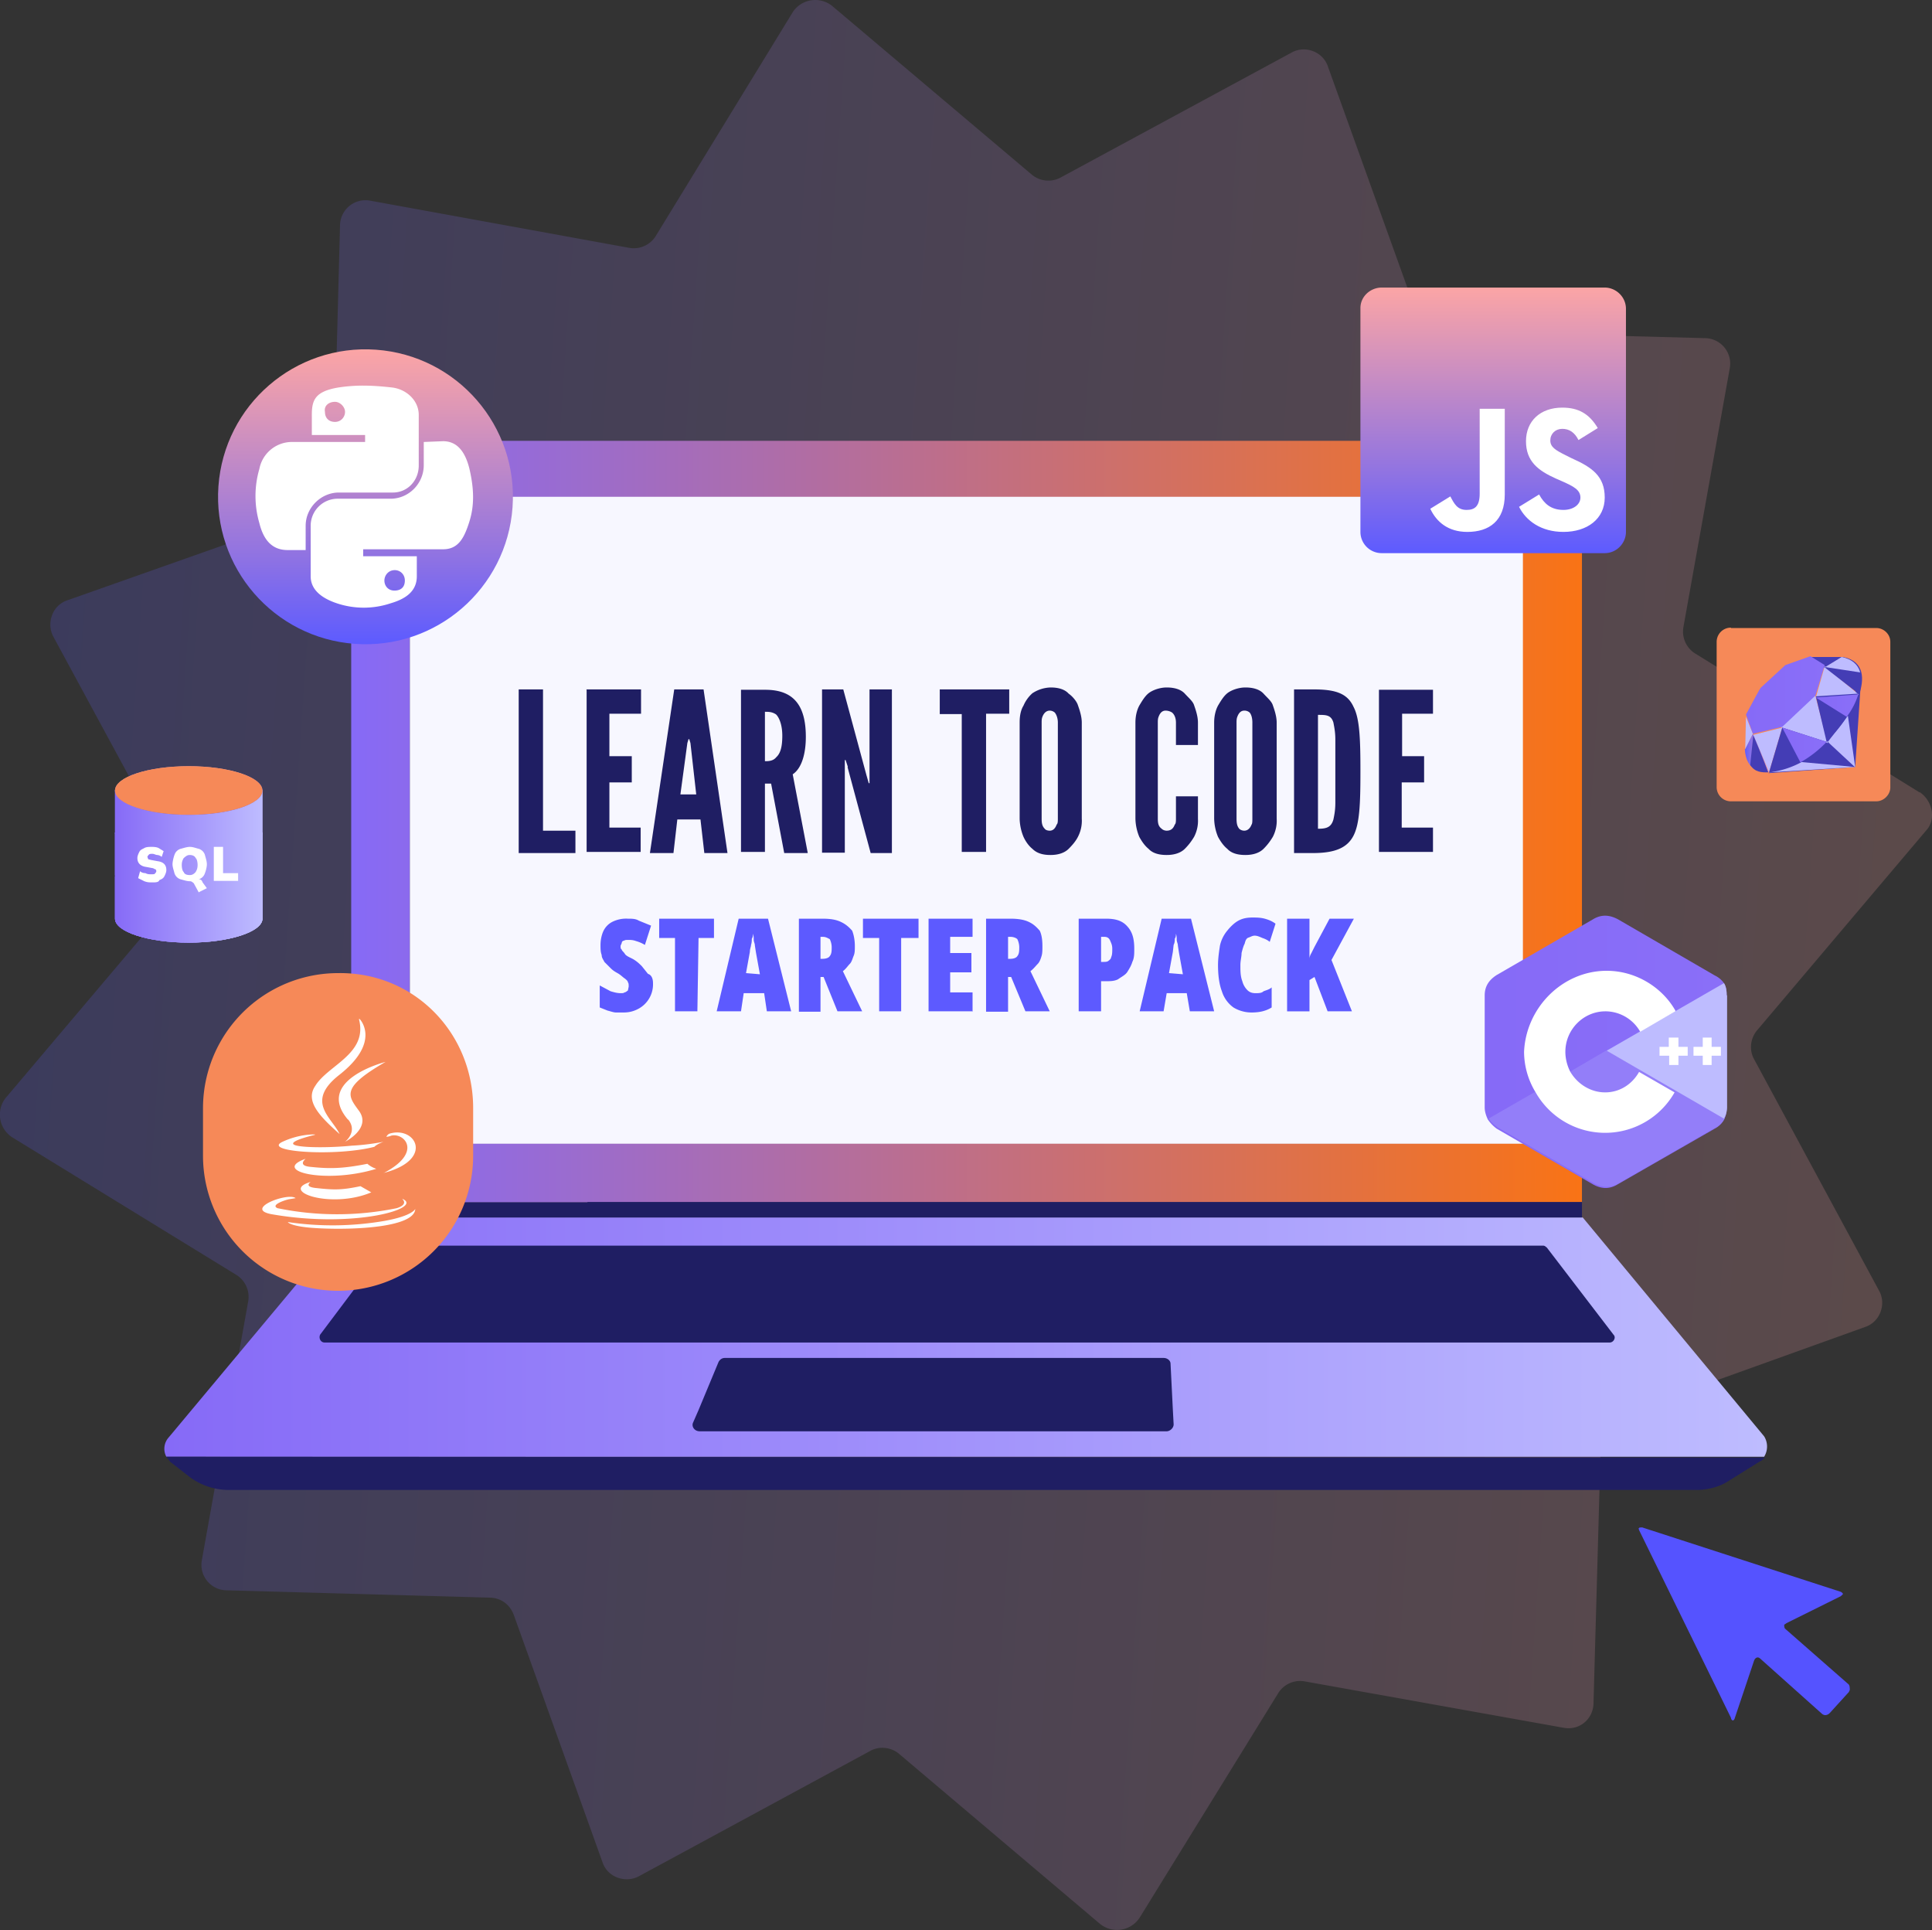 <?xml version="1.0" encoding="utf-8"?>
<svg xmlns="http://www.w3.org/2000/svg" height="500" viewBox="0 0 500.6 500" width="500.6">
  <rect x="0" y="0" width="500.6" height="500" fill="#333333" stroke="none"/>
  <defs>
    <linearGradient gradientTransform="scale(1 -1) rotate(-3.9 -7935.5 242.4)" href="#R" id="A" x1="17.7" x2="511.8" y1="315.1" y2="315.1">
      <stop offset="0" stop-color="#5d5bff"/>
      <stop offset=".3" stop-color="#9073e2"/>
      <stop offset=".8" stop-color="#dd97b6"/>
      <stop offset="1" stop-color="#fca5a5"/>
    </linearGradient>
    <linearGradient href="#R" id="B" x1="42.6" x2="457.9" y1="346.4" y2="346.4">
      <stop offset="0" stop-color="#866af7"/>
      <stop offset="1" stop-color="#bebcff"/>
    </linearGradient>
    <linearGradient href="#R" id="C" x1="91" x2="410.1" y1="212.9" y2="212.9">
      <stop offset="0" stop-color="#866af7"/>
      <stop offset="1" stop-color="#f97315"/>
    </linearGradient>
    <linearGradient href="#R" id="D" x1="386.9" x2="386.9" y1="143.2" y2="74.4">
      <stop offset="0" stop-color="#5d5bff"/>
      <stop offset=".3" stop-color="#9073e2"/>
      <stop offset="1" stop-color="#fca5a5"/>
    </linearGradient>
    <linearGradient href="#R" id="E" x1="385" x2="447.6" y1="272.5" y2="272.5">
      <stop offset="0" stop-color="#866af7"/>
      <stop offset="1" stop-color="#8a6ff8"/>
    </linearGradient>
    <linearGradient href="#R" id="F" x1="452.4" x2="472.9" y1="180" y2="180">
      <stop offset="0" stop-color="#866af7"/>
      <stop offset="1" stop-color="#8a6ff8"/>
    </linearGradient>
    <linearGradient href="#R" id="G" x1="452.1" x2="458.4" y1="195.1" y2="195.1">
      <stop offset="0" stop-color="#5d5bff"/>
      <stop offset=".3" stop-color="#9073e2"/>
      <stop offset="1" stop-color="#fca5a5"/>
    </linearGradient>
    <linearGradient href="#R" id="H" x1="470.5" x2="481.6" y1="182.8" y2="182.8">
      <stop offset="0" stop-color="#866af7"/>
      <stop offset="1" stop-color="#8a6ff8"/>
    </linearGradient>
    <linearGradient href="#R" id="I" x1="461.8" x2="473.4" y1="193" y2="193">
      <stop offset="0" stop-color="#866af7"/>
      <stop offset="1" stop-color="#8a6ff8"/>
    </linearGradient>
    <linearGradient href="#R" id="J" x1="29.6" x2="68" y1="235.6" y2="235.6">
      <stop offset="0" stop-color="#866af7"/>
      <stop offset="1" stop-color="#bebcff"/>
    </linearGradient>
    <linearGradient href="#R" id="K" x1="29.6" x2="68" y1="224.4" y2="224.4">
      <stop offset="0" stop-color="#866af7"/>
      <stop offset="1" stop-color="#bebcff"/>
    </linearGradient>
    <linearGradient href="#R" id="L" x1="29.6" x2="68" y1="213.4" y2="213.4">
      <stop offset="0" stop-color="#866af7"/>
      <stop offset="1" stop-color="#bebcff"/>
    </linearGradient>
    <linearGradient href="#R" id="M" x1="48.9" x2="48.9" y1="210.9" y2="198.4">
      <stop offset="0" stop-color="#5d5bff"/>
      <stop offset=".3" stop-color="#9073e2"/>
      <stop offset="1" stop-color="#fca5a5"/>
    </linearGradient>
    <linearGradient gradientTransform="scale(1 -1) rotate(-85.9 -151.8 101)" href="#R" id="N" x1="94.7" x2="94.7" y1="292.4" y2="368.5">
      <stop offset="0" stop-color="#5d5bff"/>
      <stop offset=".3" stop-color="#9073e2"/>
      <stop offset="1" stop-color="#fca5a5"/>
    </linearGradient>
    <linearGradient gradientUnits="userSpaceOnUse" id="R"/>
    <path d="M68 227v11c0 3.4-8.6 6.2-19.1 6.2s-19.1-2.8-19.1-6.2v-11H68Z" id="O"/>
    <path d="M68 215.7v11c0 3.4-8.6 6.3-19.1 6.3s-19.1-2.9-19.1-6.3v-11H68Z" id="P"/>
    <path d="M68 204.8v11c0 3.3-8.6 6.2-19.1 6.2s-19.1-2.9-19.1-6.3v-11H68Z" id="Q"/>
  </defs>
  <path d="m497.4 205.3-58-35.9a6.7 6.7 0 0 1-3.2-7l12-67a6.6 6.6 0 0 0-6.5-7.8l-68.3-1.8a6.8 6.8 0 0 1-6.3-4.5l-23-64c-1.3-4-6-5.6-9.4-3.7L274.8 46a6.7 6.7 0 0 1-7.5-.8L215.7 1.6A7 7 0 0 0 205.5 3L170 61a6.7 6.7 0 0 1-7 3.2L96 52a6.6 6.6 0 0 0-7.9 6.5l-1.8 68c0 2.9-1.8 5.2-4.5 6.3l-64.3 22.7c-4 1.3-5.5 6-3.7 9.4l32.5 60c1.3 2.3 1 5.4-.8 7.5l-44 52a7 7 0 0 0 1.6 10.2l58 35.6a6.7 6.7 0 0 1 3.2 7l-12 67a6.6 6.6 0 0 0 6.5 7.8l68 1.9c3 0 5.3 1.8 6.3 4.4l23 64.1c1.3 4 6 5.5 9.4 3.7l60-32.5c2.3-1.3 5.4-1 7.5.8l52 44a7 7 0 0 0 10.3-1.6l35.8-58a6.7 6.7 0 0 1 7-3.2l67 12c4.2.8 7.8-2.3 7.8-6.5l1.9-68c0-3 1.8-5.3 4.4-6.3l64-23c4-1.3 5.6-6 3.7-9.4l-32.4-60c-1.3-2.3-1-5.4.8-7.5l44-52c2.3-2.7 1.5-7.4-1.9-9.7z" fill="url(#A)" opacity=".2" style="isolation: isolate"/>
  <path d="m457.1 372.1-47-56.7H91.3l-47.6 57a4.4 4.4 0 0 0-.6 5h414a5 5 0 0 0 0-5.3Z" fill="url(#B)"/>
  <path d="m43.1 377.4 1 1.3 5 3.9a17 17 0 0 0 10 3.4h380.5c2.9 0 6-.8 8.4-2.4l8-5c.6-.2.9-.7 1.4-1l-414.2-.2zm56.8-54.2L83 345.7c-.5.8 0 2.1 1.1 2.1h333c1 0 1.7-1.3 1-2l-17.3-22.6c-.3-.2-.5-.5-1-.5h-299c-.5 0-.7.3-1 .5zm202.4 47.6h-121c-1.4 0-2.2-1.3-1.7-2.3l1.4-3.2 5.2-12.5c.3-.5.8-1 1.6-1h113.7c1 0 1.8.7 1.8 1.5l.6 12 .2 3.7c0 1-1 1.8-1.8 1.8z" fill="#1f1e63"/>
  <path d="M410 124.2a10 10 0 0 0-9.9-10H101a10 10 0 0 0-10 10v187.3h318.9V124.2h.2zm-15.4 172H106.2V128.8h288.1v167.6h.3z" fill="url(#C)"/>
  <path d="M152.2 311.5h-61v3.9h318.7v-4H152.2z" fill="#1f1e63"/>
  <path d="M106.2 128.7h288.4v167.6H106.2z" fill="#f7f7ff"/>
  <path d="M134.4 178.6h6.3v36.6h8.4v5.8h-14.7v-42.4zm17.5 0h14.2v6.3h-8.2v11h5.8v6.8h-5.8v11.7h8.1v6.3h-14v-42zm16.5 42.4 6.3-42.4h7.6l6.2 42.4h-6l-1-8.7h-6l-1 8.7h-6zm10.5-28.5-.3-1h-.2l-.3 1-1.8 13.3h4.1l-1.5-13.3zm24.3 28.5-3.4-18h-1.6v17.7H192v-42h6.3c7.3 0 10.5 4 10.5 12.2 0 4.2-1 8.1-3.4 9.7l3.9 20.4h-6zm-5-23.8c.8 0 2.1 0 2.9-1 1-.9 1.6-2.4 1.6-5.6 0-2.8-.8-4.7-1.6-5.5-1-.7-2-.7-2.9-.7v12.8zm21.5 1.5-.6-1.8h-.2v24H213v-42.3h5.5l6 22.2.6 2.1h.2v-24.3h5.8V221h-5.5l-6-22.3zm23.8-13.8v-6.3h18v6.3h-6v35.8h-6.3V185h-5.7zm36.8 27.2a9 9 0 0 1-1 4.7c-.5 1-1.3 2-2.4 3.1-1 1-2.6 1.6-4.7 1.6s-3.6-.5-4.7-1.6c-1-.8-1.8-2-2.3-3.1a13 13 0 0 1-1-4.7v-24.9c0-1.5.2-3.1 1-4.4a9 9 0 0 1 2.3-3.2 9 9 0 0 1 4.7-1.5c2.1 0 3.7.5 4.7 1.6 1 .7 2.1 2 2.4 3 .5 1.4 1 3 1 4.5v24.9zm-6.2-24.9c0-1-.3-2-.8-2.6a2 2 0 0 0-1.3-.5c-1 0-1.6.8-1.9 1.6-.2.5-.2 1-.2 1.5v24.9c0 1.3.2 2 .8 2.6.2.3.7.5 1.3.5 1 0 1.5-.8 1.8-1.6.3-.2.3-1 .3-1.5v-24.9zm36.3 19.1v5.8a9 9 0 0 1-1 4.7c-.6 1-1.3 2-2.4 3.1-1 1-2.6 1.6-4.7 1.6s-3.7-.5-4.7-1.6c-1-.8-1.8-2-2.4-3.1a13 13 0 0 1-1-4.7v-24.9c0-1.5.3-3.1 1-4.4.6-1 1.4-2.4 2.4-3.2s2.9-1.5 4.7-1.5c2 0 3.7.5 4.7 1.6s2.1 2 2.4 3c.5 1.4 1 3 1 4.5v5.8h-5.7v-5.8c0-1-.3-2-1-2.6-.3-.2-.9-.5-1.7-.5-1 0-1.5.8-1.8 1.6-.2.5-.2 1-.2 1.5v24.9c0 1.3.2 2 1 2.6.3.3.8.5 1.3.5 1.3 0 1.8-.8 2.1-1.6.3-.2.3-1 .3-1.5v-5.8h5.7zm20.4 5.8a9 9 0 0 1-1 4.7c-.6 1-1.3 2-2.4 3.1-1 1-2.6 1.6-4.7 1.6s-3.7-.5-4.7-1.6c-1-.8-1.8-2-2.4-3.1a13 13 0 0 1-1-4.7v-24.9c0-1.5.3-3.1 1-4.4.6-1 1.4-2.4 2.4-3.2s2.9-1.5 4.7-1.5c2 0 3.7.5 4.7 1.6s2.1 2 2.4 3c.5 1.4 1 3 1 4.5v24.9zm-6.3-24.9c0-1-.2-2-.7-2.6a2 2 0 0 0-1.4-.5c-1 0-1.5.8-1.8 1.6-.2.5-.2 1-.2 1.5v24.9c0 1.3.2 2 .7 2.6.3.3.8.5 1.3.5 1 0 1.6-.8 1.9-1.6.2-.2.2-1 .2-1.5v-24.9zm10.8 33.8v-42.4h5c5.7 0 8.8 1 10.4 4.5 1.6 3 1.8 8.3 1.8 16.7s-.2 13.6-1.8 16.7-4.7 4.5-10.5 4.5h-5zm6.2-6.3c2.1 0 3.4-.3 4-2.4.2-1 .5-2.3.5-4.4v-16.2c0-2.1-.3-3.4-.5-4.5-.6-2-1.9-2-4-2v29.5zm15.7-36h14.1v6.2h-8v11h5.7v6.8h-5.8v11.7h8.1v6.3h-14v-42z" fill="#1f1e63"/>
  <path d="M169.2 254.7a7.2 7.2 0 0 1-3.7 6.6c-1.1.6-2.3 1-3.9 1h-2c-.6 0-1.4-.3-2.2-.5l-2-.8v-5.7l2.8 1.5c1 .3 1.8.5 2.6.5.5 0 .8 0 1-.2.3 0 .6-.3.9-.5l.2-1c0-.5 0-.9-.2-1.1 0-.3-.3-.6-.8-1-.5-.3-1-.9-1.9-1.4s-1.3-.8-1.8-1.3l-1.6-1.6c-.2-.5-.7-1-.7-1.8-.3-.8-.3-1.6-.3-2.6 0-1.3.3-2.7.8-3.7s1.3-1.8 2.3-2.3a8 8 0 0 1 4-.8c1 0 2 0 2.8.5l3.2 1.3-1.6 5a9 9 0 0 0-2.3-1c-.8-.3-1.4-.3-2.1-.3-.3 0-.8 0-1 .2a.6.6 0 0 0-.6.6l-.3.7c0 .6 0 .8.3 1 0 .3.5.6.8 1.1s1 .8 2 1.3c1.1.6 1.9 1.4 2.4 1.9l1.6 2c1 .3 1.3 1.4 1.3 2.4zm11.5 7.3h-5.8v-19h-4.1v-5H185v5h-4l-.3 19zm18 0-.7-4.7h-5.3l-.7 4.7h-6.3l5.7-24h7.6l6 24h-6.3zm-1.8-9.6-1-5.5-.3-1.9c0-.6-.3-1-.3-1.5s0-1-.2-1.6c0 .5 0 .8-.3 1.3 0 .5 0 1-.2 1.6 0 .5-.3 1-.3 1.8l-1 5.5 3.6.3zm16.2-14.4c1.9 0 3.4.2 4.7.8s2.1 1.3 3 2.3c.4 1 .7 2.4.7 4 0 1 0 1.8-.3 2.5s-.5 1.6-1 2.1-1 1.3-1.8 1.9l5 10.4H217l-3.6-8.9h-.8v9H207V238h6.2zm0 4.7h-.5v5.7h.5c.8 0 1.6-.2 1.9-.7.5-.6.5-1.4.5-2.4a5 5 0 0 0-.5-2c-.6-.3-1-.6-1.9-.6zm20.4 19.3h-5.7v-19h-4.2v-5H238v5h-4.5v19zm18.6 0h-11.5v-24H252v4.7h-5.8v4.2h5.5v5h-5.5v5.2h5.8v5zm9.7-24c1.8 0 3.4.2 4.7.8s2 1.3 2.9 2.3c.5 1 .7 2.4.7 4 0 1 0 1.8-.2 2.5s-.5 1.6-1 2.1-1.1 1.3-1.9 1.9l5 10.4h-6.3l-3.7-8.9h-.8v9h-5.7V238h6.3zm0 4.7h-.6v5.7h.6c.7 0 1.5-.2 1.8-.7.5-.6.5-1.4.5-2.4a5 5 0 0 0-.5-2c-.3-.3-1-.6-1.8-.6zm24.8-4.7c2.4 0 4.2.5 5.5 2 1.3 1.4 1.8 3.2 1.8 5.8 0 1.3 0 2.4-.5 3.4-.3 1-.8 1.8-1.3 2.6s-1.6 1.3-2.4 1.9c-1 .5-2 .5-3.4.5h-1v7.8h-5.8v-24h7.1zm-.5 4.7h-.8v6.5h.5c.5 0 1 0 1.3-.2s.8-.6.8-1c.3-.6.3-1.4.3-2.2 0-1-.3-1.5-.5-2-.3-.8-.8-1.1-1.6-1.1zm22.2 19.3-.8-4.7h-5.2l-.8 4.7h-6.2l5.7-24h7.6l6 24h-6.3zm-1.8-9.6-1-5.5-.3-1.9c0-.6-.3-1-.3-1.5s0-1-.2-1.6c0 .5 0 .8-.3 1.3 0 .5 0 1-.3 1.6l-.2 1.8-1 5.5 3.6.3zm18.6-10c-.6 0-1 .3-1.6.5s-.8.8-1 1.6c-.3.5-.6 1.6-.8 2.4 0 1-.3 2-.3 3.1 0 1.6 0 2.9.5 4.2a5 5 0 0 0 1.3 2.3c.6.6 1.3.8 2.1.8s1.6 0 2.1-.5c.8-.3 1.6-.5 2.1-1v5.2c-.8.5-1.6.8-2.4 1s-1.8.3-2.8.3a9 9 0 0 1-4.7-1.3 8.1 8.1 0 0 1-3-4.2c-.7-1.8-1-4.2-1-6.8 0-1.8.3-3.7.5-5a9 9 0 0 1 1.9-3.9c.8-1 1.8-2 2.9-2.6s2.3-.8 3.6-.8c1 0 2.1 0 3.2.3s2 .7 2.8 1.3L329 244c-.6-.5-1.3-.8-1.9-1-.7-.3-1.3-.6-2-.6zm25 19.6H344l-3.4-8.9-1.3.8v8.1h-5.8v-24h5.8v10.4c0-.5.2-1 .5-1.5l.8-1.6 3.9-7.3h6.3l-5.8 10.7 5.3 13.3z" fill="#5d5aff"/>
  <path d="M358 74.5h57.8c2.9 0 5.5 2.4 5.5 5.5v57.8c0 2.9-2.4 5.5-5.5 5.5H358a5.5 5.5 0 0 1-5.5-5.5v-58c0-3 2.6-5.3 5.5-5.3z" fill="url(#D)"/>
  <path d="m370.6 131.8 5.2-3.2c1 1.9 1.8 3.5 4.2 3.5 2 0 3.4-.8 3.4-4.2v-22h6.5v22.2c0 6.8-4 9.7-9.7 9.7-5 0-8-2.6-9.6-6m23-.5 5.2-3.2c1.3 2.4 3.1 4 6.3 4 2.6 0 4.4-1.4 4.4-3.2 0-2-1.8-2.9-4.7-4.2l-1.6-.7c-4.7-2.1-7.8-4.5-7.8-9.7s3.7-8.7 9.4-8.7c4.2 0 7 1.6 9.2 5.3l-5 3.1c-1-2-2.4-2.9-4.2-2.9s-3.1 1.3-3.1 3 1.3 2.5 3.9 3.8l1.6.8c5.4 2.4 8.6 4.7 8.6 10.2s-4.5 8.9-10.7 8.9c-5.8 0-9.7-2.9-11.5-6.5" fill="#fff"/>
  <path d="M447.4 257.9c0-1.4-.2-2.4-.7-3.2a6.2 6.2 0 0 0-2.4-2l-25-14.5c-2.4-1.3-4.5-1.3-6.6 0l-24.9 14.4c-2 1.3-3.1 2.9-3.1 5.3v29c0 1 .3 2 .8 3.1a10 10 0 0 0 2.3 2.4l24.9 14.4c2.3 1.3 4.4 1.3 6.5 0l25.1-14.4c1-.5 1.8-1.3 2.4-2.4.5-.8.7-1.8.7-3.1v-29" fill="url(#E)"/>
  <g fill="#937ef9">
    <path d="m416.3 272.2-30.6 17.6a10 10 0 0 0 2.4 2.3l24.8 14.4c2.4 1.3 4.5 1.3 6.6 0l25-14.4a4.7 4.7 0 0 0 2.4-2.4l-30.6-17.5"/>
    <path d="M407.2 277.5c1.8 3.1 5.2 5.2 8.9 5.2 3.9 0 7.3-2.1 8.8-5.2l-8.8-5.3-9 5.3"/>
  </g>
  <path d="M447.4 257.9c0-1.4-.2-2.4-.7-3.2l-30.4 17.5 30.4 17.6a6 6 0 0 0 .8-3.2v-28.8" fill="#bebcff"/>
  <path d="M445.9 273.5h-2.4v2.4h-2.3v-2.4h-2.4v-2.3h2.4v-2.4h2.3v2.4h2.4v2.3Zm-29.6-22c7.6 0 14.4 4.3 17.8 10.3v.2l-9.1 5.3a10.4 10.4 0 0 0-9-5.3c-5.7 0-10.4 4.7-10.4 10.5 0 1.8.5 3.7 1.3 5.2 1.9 3.2 5.3 5.3 9 5.3 3.8 0 7-2.1 8.8-5.3l9.2 5.3a20.7 20.7 0 0 1-36 0 20.3 20.3 0 0 1-3-10.5c.5-11.5 10-21 21.4-21Zm18.6 17.3v2.4h2.4v2.3h-2.4v2.4h-2.4v-2.4H430v-2.3h2.4v-2.4h2.6Z" fill="#fff"/>
  <path d="M448.5 162.7h37.7c1.8 0 3.6 1.5 3.6 3.6V204c0 1.8-1.6 3.6-3.7 3.6h-37.6a3.7 3.7 0 0 1-3.7-3.6v-37.7c0-2 1.6-3.7 3.7-3.7Z" fill="#f68958"/>
  <g fill-rule="evenodd">
    <path d="m477.5 170.2-5.2 3-3.2-3h8.4z" fill="#443db5"/>
    <path d="m452.1 194.3 2.1-4.2-1.8-4.4-.2 8.6z" fill="#bebcff"/>
    <path d="m475.4 189.8-17.2 10.5 22.5-1.6 1.5-22.4-6.8 13.5z" fill="#443db5"/>
    <g fill="#bebcff">
      <path d="m480.7 198.7-1.9-13.3-5.2 6.8 7 6.5z"/>
      <path d="m480.7 198.7-14.2-1.3-8 2.7 22.2-1.4zm-22.3 1.3 3.4-11.5-7.6 1.9 4.2 9.7z"/>
      <path d="m473.6 192.5-3.4-12.9-9.1 8.7 12.5 4.2zm8.1-12.5-8.9-7.4-2.3 8.1 11.2-.8z"/>
    </g>
    <path d="m469.1 170-6.5 2.3-6.3 5.8c-.2 0-2.6 4.7-3.9 7l1.8 5 7.6-1.8 8.6-8.1 2.4-7.9-3.7-2.3z" fill="url(#F)"/>
    <g fill="#443db5">
      <path d="m458.4 200 3.4-11.5 11.5 3.7a23.3 23.3 0 0 1-14.9 7.9Zm12.1-19.6 2.8 11.8c3.4-3.6 6.6-7.6 8.1-12.5l-11 .7Z"/>
      <path d="M481.7 180c1.3-3.8 1.6-8.7-4.2-9.8l-4.7 2.7 9 7Z"/>
    </g>
    <path d="M452.1 194c.3 6 4.5 6 6.3 6l-4.2-9.9-2 4Z" fill="url(#G)"/>
    <path d="m470.5 180.7 8 5a19 19 0 0 0 3-5.8l-11 .8z" fill="url(#H)"/>
    <path d="m461.8 188.5 4.7 9a29 29 0 0 0 6.8-5.3l-11.5-3.7Z" fill="url(#I)"/>
    <path d="m454.3 190.4-.8 7.8c1.3 1.9 2.9 1.9 4.7 1.9-1.3-3.4-4-10-4-9.7Z" fill="#443db5"/>
    <path d="m472.8 172.8 9.2 1.4c-.6-2.1-2.1-3.4-4.8-4l-4.4 2.7Z" fill="#bebcff"/>
  </g>
  <use fill="url(#J)" href="#O"/>
  <use fill="url(#J)" href="#O"/>
  <use fill="url(#J)" href="#O"/>
  <use fill="url(#J)" href="#O" opacity=".8" style="isolation: isolate"/>
  <use fill="url(#K)" href="#P"/>
  <use fill="url(#K)" href="#P"/>
  <use fill="url(#K)" href="#P"/>
  <use fill="url(#K)" href="#P" opacity=".5" style="isolation: isolate"/>
  <use fill="url(#L)" href="#Q"/>
  <use fill="url(#L)" href="#Q" opacity=".3" style="isolation: isolate"/>
  <ellipse cx="48.9" cy="204.8" fill="url(#M)" rx="19.1" ry="6.3"/>
  <ellipse cx="48.9" cy="204.8" fill="#f68958" rx="19.1" ry="6.3"/>
  <path d="M39.5 228.6c-.8 0-1.3 0-2.1-.3l-1.6-.8.5-1.8c.3.3.8.5 1.4.5.5.3 1 .3 1.5.3s1 0 1-.3q.3-.2.3-.5t-.2-.5c-.3 0-.5-.3-.8-.3l-1.6-.3c-1.5-.2-2.3-1-2.3-2.3 0-.5.2-1 .5-1.6s.8-.7 1.3-1 1.3-.3 1.8-.3 1.3 0 1.9.3l1.3.8-.5 1.5a2 2 0 0 0-1.1-.5c-.5 0-.8-.3-1.3-.3s-.8 0-1 .3q-.3.3-.3.5l.2.6.8.2 1.6.3c1.6.2 2.3 1 2.3 2.3 0 .5-.2 1-.5 1.6s-.8.8-1.3 1c-.2.6-1 .6-1.8.6zm12 2.6-1.3-2.4c-.3-.2-.5-.5-1-.5-.8 0-1.6-.3-2.4-.5a2.4 2.4 0 0 1-1.6-1.6c-.2-.8-.5-1.6-.5-2.3s.3-1.9.5-2.4a2.4 2.4 0 0 1 1.6-1.6c.8-.2 1.6-.5 2.4-.5s1.5.3 2.3.5a2.4 2.4 0 0 1 1.6 1.6c.2.8.5 1.6.5 2.4s-.3 1.8-.5 2.3a2.4 2.4 0 0 1-1.6 1.6c.5 0 .8.2 1 .8l1.1 1.5-2 1zm-2.3-4.5c.5 0 1-.2 1.5-.8.3-.5.5-1 .5-1.8s-.2-1.6-.5-1.8c-.2-.5-.8-.8-1.5-.8s-1 .3-1.6.8c-.3.5-.5 1-.5 1.8s.2 1.6.5 1.8c.2.6.8.8 1.6.8zm6.2 1.6v-8.9h2.4v6.8h3.9v2h-6.3z" fill="#fff"/>
  <circle cx="94.7" cy="128.7" fill="url(#N)" r="38.2" transform="rotate(-85.9 94.7 128.7)"/>
  <path d="M94.1 99.9a42 42 0 0 0-6.5.5c-5.8 1-6.8 3.1-6.8 7v5.3h13.8v1.8H75.8a8.6 8.6 0 0 0-8.6 7 25 25 0 0 0 0 14c1 4.1 3.1 7 7.3 7h4.7v-6.3c0-4.7 4-8.6 8.6-8.6h14c3.8 0 6.7-3.1 6.7-7v-13.1c0-3.7-3.1-6.6-6.8-7.1-2.6-.3-5.2-.5-7.6-.5zm-7.3 4.2c1.3 0 2.6 1.3 2.6 2.6s-1 2.6-2.6 2.6-2.6-1-2.6-2.6c-.3-1.6 1-2.6 2.6-2.6zm23 10.4v6c0 4.8-3.9 8.7-8.6 8.7H87.3a7 7 0 0 0-6.8 7v13.1c0 3.7 3.2 5.8 6.8 7a22 22 0 0 0 13.9 0c3.4-1 6.8-2.8 6.8-7v-5.2H94.1v-1.8h20.7c4 0 5.5-3 6.8-7.1s1.3-8.4 0-13.9c-1-3.9-2.9-7-6.8-7l-5 .2zm-7.5 33.2c1.3 0 2.6 1 2.6 2.7s-1 2.6-2.7 2.6-2.6-1.3-2.6-2.6 1-2.7 2.7-2.7z" fill="#fff"/>
  <path d="M122.6 287.1v12.3a35 35 0 0 1-70 0v-12.3a35 35 0 0 1 35-35c19.6-.3 35 15.4 35 35Z" fill="#f68958"/>
  <g fill="#fff">
    <path d="M80.5 306.2s-2 1.3 1.6 1.6c4.5.5 6.6.5 11.3-.5l2.8 1.6c-10.4 4.4-24-.3-15.7-2.7m-1.3-6s-2.3 1.8 1.3 2.1c4.8.5 8.2.5 14.7-.8 0 0 .8.8 2.3 1.3-13 4-27.4.6-18.3-2.6m11-10.2c2.6 3.2-.8 5.8-.8 5.8s6.8-3.4 3.7-7.9c-2.9-4-5-6 6.8-12.8 0 0-18.6 4.7-9.7 15m14.1 20.6s1.6 1.3-1.5 2.3a76.7 76.7 0 0 1-30.9 0c-1.8-.8 1.6-2 2.9-2.3l1.8-.3c-2-1.6-13.8 2.9-6 4.2 21.4 3.7 39.2-1.6 33.7-4"/>
    <path d="M81.6 294s-10 2.3-3.4 3c2.6.3 8 .3 13-.2 4.2-.2 8.2-1 8.2-1s-1.6.5-2.4 1.3c-10 2.6-29.3 1.3-23.8-1.3 4.5-2.1 8.4-1.9 8.4-1.9m17.8 10c10.2-5.3 5.4-10.5 2-9.7-.7.3-1.3.3-1.3.3s.3-.6.8-.8c6.8-2.1 11.8 6.8-1.6 10.2q-.2.2 0 0M93.2 264s5.7 5.8-5.2 14.4c-9 7-2.1 11 0 15.4-5.3-4.7-9-8.6-6.3-12.5C85 275.9 95.4 273 93 264m-10.5 54.2c9.7.5 24.9-.3 25.1-5 0 0-.7 1.8-8 3.1a79.3 79.3 0 0 1-25 .3c0 .2 1.4 1.3 8 1.6"/>
  </g>
  <path d="m448.5 445-23.8-48.6c0-.2-.3-.5 0-.5 0-.2.3-.2.8-.2l51.5 16.7q.5.3.5.5c0 .3-.3.3-.5.6l-14.1 7c-.3.3-.6.3-.6.5s0 .8.3 1l16.2 14.2c.5.3.5 1 .5 1.6 0 .2-.2.2-.2.5l-5 5.5c-.5.5-1.3.8-2 .2l-16-14.3c-.6-.6-1.3-.3-1.6.5l-5 14.9c-.2.8-.8.8-1 0Z" fill="#5553ff"/>
</svg>